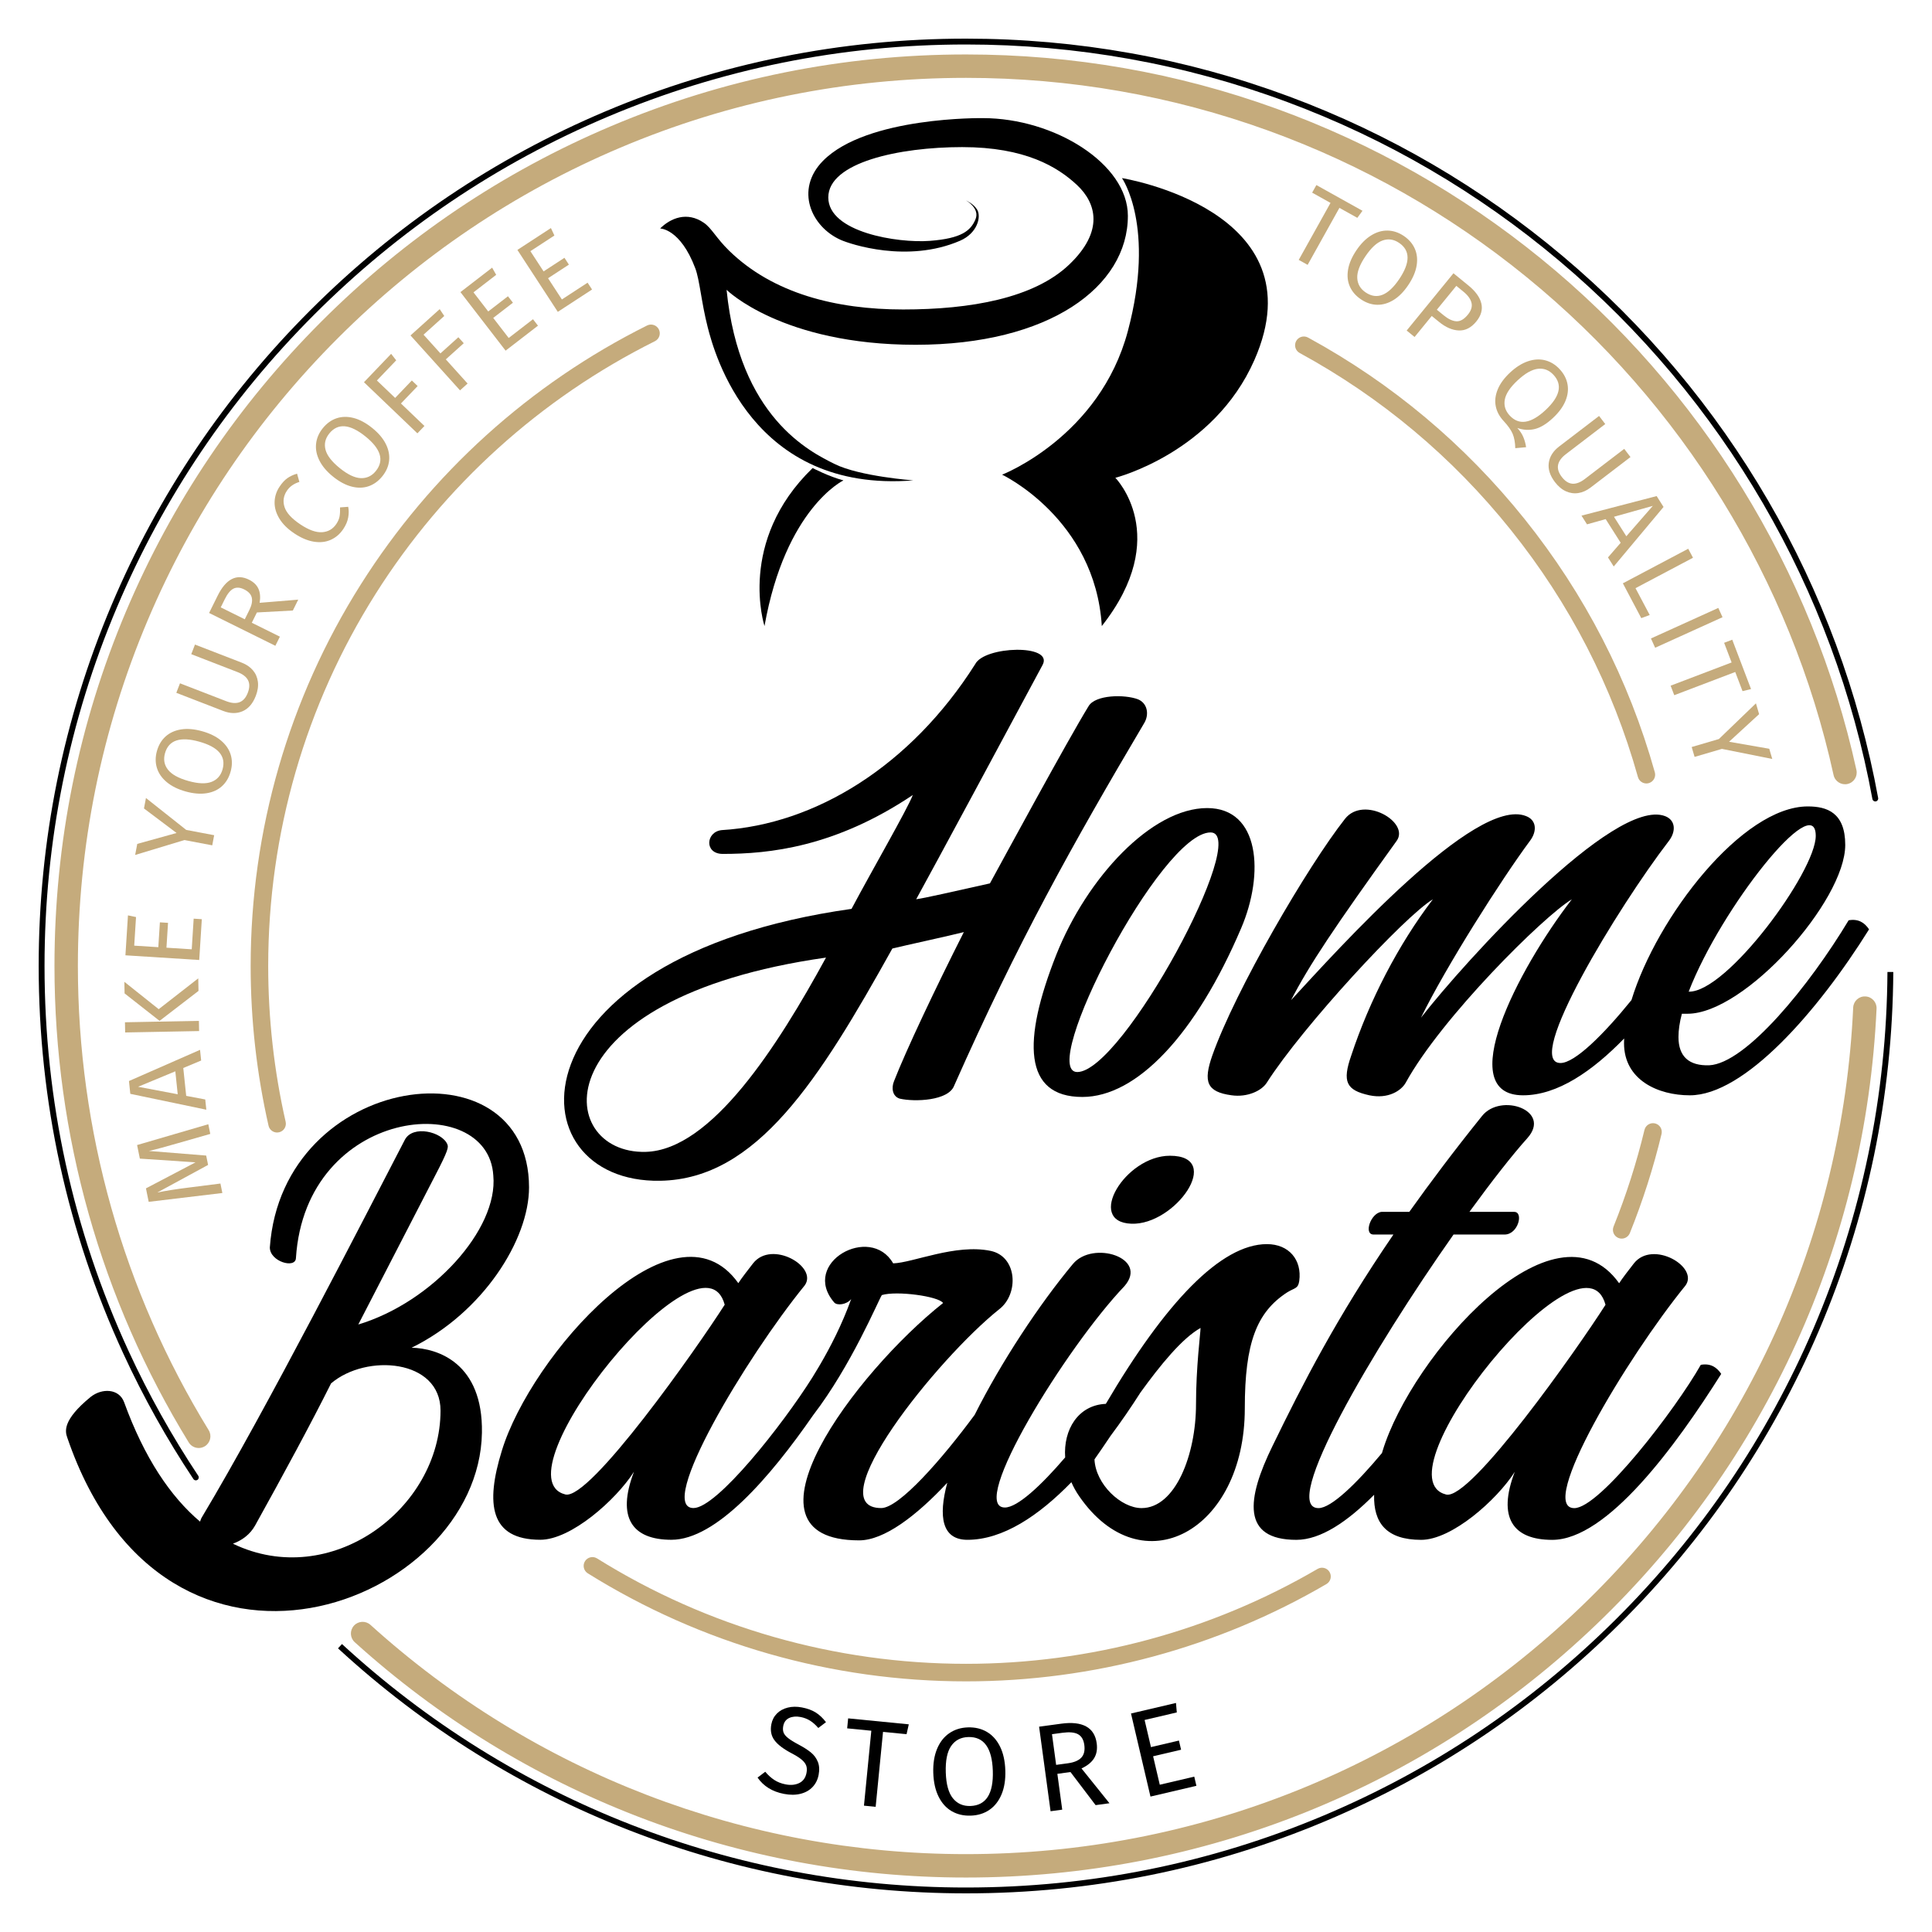 <?xml version="1.0" encoding="UTF-8"?> <!-- Generator: Adobe Illustrator 17.0.0, SVG Export Plug-In . SVG Version: 6.00 Build 0) --> <svg xmlns="http://www.w3.org/2000/svg" xmlns:xlink="http://www.w3.org/1999/xlink" version="1.1" id="Layer_1" x="0px" y="0px" width="250px" height="250px" viewBox="0 0 250 250" xml:space="preserve"> <g> <g> <path d="M125.01,25.939c0,0,1.826,1.007,1.213,2.452s-1.765,2.462-5.91,2.777c-4.145,0.315-13.132-1.108-13.132-5.622 s9.138-6.511,17.318-6.511s12.366,2.572,14.856,4.897c2.49,2.326,3.557,5.964-1.012,10.314c-4.569,4.35-12.777,5.8-21.477,5.8 s-16.853-2.079-22.517-7.606c-1.661-1.62-2.262-2.915-3.26-3.606c-2.181-1.511-4.319-0.608-5.666,0.731 c0,0,2.606,0.002,4.545,5.146c0.578,1.533,0.782,4.409,1.617,7.66c0.841,3.273,5.691,21.45,26.593,19.791 c0,0-6.922-0.514-10.15-2.109c-3.228-1.595-12.366-6.081-14.008-22.552c0,0,7.168,7.113,24.459,7.113s27.468-7.496,27.468-16.689 c0-6.73-9.521-12.64-18.768-12.64c0,0-15.006-0.235-20.683,5.527c-3.666,3.721-1.532,8.536,2.298,10.232 c1.231,0.545,8.638,3.047,15.431,0.109c2.244-0.97,2.75-3.064,2.243-3.981C126.046,26.407,125.01,25.939,125.01,25.939z"></path> <path d="M105.154,60.565c0,0,2.106,1.103,3.987,1.597c0,0-7.5,3.591-10.215,18.849C98.925,81.011,95.33,70.058,105.154,60.565z"></path> <path d="M142.573,81.011c-0.859-13.89-12.901-19.589-12.901-19.589s12.636-4.894,16.276-18.593 c3.611-13.59-0.766-19.783-0.766-19.783l0,0c0,0,25.673,4.122,17.139,23.535c-5.29,12.032-17.995,15.244-17.995,15.244 S151.76,69.366,142.573,81.011L142.573,81.011z"></path> </g> <g> <path d="M85.451,152.79c12.477-0.219,20.551-13.046,30.02-30.051c1.468-0.366,7.56-1.685,9.248-2.125 c-3.67,7.256-7.487,15.319-9.029,19.278c-0.367,0.879-0.22,1.979,0.734,2.272c1.908,0.44,6.312,0.294,7.046-1.685 c8.222-18.545,15.268-31.152,24.59-46.911c0.661-1.099,0.441-2.565-0.807-3.079c-1.761-0.66-5.504-0.587-6.385,0.879 c-2.789,4.544-11.084,19.864-12.772,22.942c-4.917,1.099-8.44,1.905-9.541,2.052c1.908-3.445,12.919-23.895,16.369-30.346 c1.395-2.712-7.559-2.419-8.734-0.074c-8.368,13.194-20.698,20.743-32.808,21.475c-2.055,0.22-2.275,3.079,0.147,3.079 c6.018,0.001,14.532-0.878,24.587-7.621c-0.661,1.759-5.359,9.895-7.928,14.733C65.638,123.907,66.149,153.155,85.451,152.79z M106.884,123.911c-6.239,11.435-14.827,24.921-23.341,25.141C71.653,149.344,69.82,129.185,106.884,123.911z"></path> <path d="M136.682,123.547c-4.405,11.142-4.258,18.399,3.374,18.399c7.046,0.001,14.679-8.062,20.552-21.842 c3.01-7.037,2.424-15.54-4.402-15.54C149.014,104.563,140.647,113.578,136.682,123.547z M156.647,107.716 c5.284,0.001-11.379,31.006-17.25,31.005C134.259,138.72,150.188,107.715,156.647,107.716z"></path> <path d="M239.212,119.085c-5.065,8.429-13.285,18.544-18.056,18.764c-2.569,0.073-3.963-1.1-3.963-3.666 c0-0.879,0.147-1.906,0.441-3.005l0.734,0c7.413,0.001,20.404-14.585,20.405-21.842c0-4.178-2.348-4.985-4.843-4.985 c-8.465-0.001-19.532,14.287-22.82,25.06c-3.601,4.448-7.329,8.143-9.183,8.143c-4.844-0.001,7.488-20.231,14.02-28.733 c0.954-1.246,0.881-2.712-0.514-3.225c-6.605-2.42-25.909,18.836-31.561,26.093c3.23-6.597,10.35-17.812,14.093-22.869 c0.954-1.246,0.881-2.712-0.514-3.225c-6.532-2.566-24.294,17.224-30.386,23.82c2.349-4.544,5.579-9.382,13.653-20.597 c1.762-2.419-4.256-5.938-6.678-2.859c-4.844,6.157-14.167,22.136-17.176,30.639c-1.174,3.372-0.734,4.691,2.495,5.131 c2.055,0.293,3.89-0.586,4.55-1.612c4.625-7.256,17.836-21.549,21.506-23.748c-4.477,5.864-8.221,13.12-10.57,20.23 c-1.174,3.372-0.661,4.471,2.348,5.131c2.422,0.513,4.11-0.586,4.697-1.612c4.625-8.429,17.836-21.549,21.506-23.748 c-7.12,9.235-15.341,25.361-6.314,25.362c4.46,0.001,8.974-3.131,13.082-7.352c-0.01,0.206-0.016,0.41-0.016,0.609 c-0.001,4.765,4.403,6.744,8.513,6.744c7.045,0.001,16.514-10.774,23.194-21.475C241.267,119.378,240.46,118.865,239.212,119.085z M234.957,108.162c0,4.618-11.524,20.304-16.442,20.157C222.699,117.47,234.957,102.078,234.957,108.162z"></path> <path d="M53.263,174.394c9.248-4.544,15.193-13.999,15.194-20.743c0.002-19.205-31.924-14.957-33.541,7.767 c0,1.833,3.302,2.786,3.376,1.393c1.25-19.645,24.882-21.769,25.541-10.7c0.66,6.964-7.928,16.419-17.469,19.277l9.91-19.204 c1.762-3.372,1.762-3.738,1.615-4.105c-0.66-1.613-4.477-2.566-5.504-0.587c-4.992,9.602-17.984,35.037-26.205,48.744 c-0.147,0.22-0.22,0.44-0.294,0.66c-3.816-3.226-7.192-8.211-9.833-15.468c-0.66-1.759-2.862-1.833-4.33-0.66 c-3.67,3.005-3.303,4.471-3.01,5.278c12.767,37.312,53.28,21.629,53.649-0.655C62.51,176.374,56.639,174.467,53.263,174.394z M30.142,199.754c1.174-0.44,2.202-1.172,2.862-2.345c3.744-6.743,7.194-13.121,9.836-18.398 c4.551-3.884,14.165-3.151,14.164,3.52C57.004,195.285,42.765,205.839,30.142,199.754z"></path> <path d="M146.398,158.349c5.651,0.22,12.037-8.795,4.992-8.796C145.592,149.552,140.454,158.128,146.398,158.349z"></path> <path d="M166.58,167.22c0.954-0.587,1.395-0.44,1.542-1.466c0.367-2.712-1.321-4.765-4.183-4.765 c-5.945-0.001-13.138,7.549-20.845,20.669c-3.566,0.15-5.516,3.322-5.263,6.93c-3.142,3.671-6.185,6.484-7.802,6.483 c-4.844-0.001,7.928-20.744,15.488-28.66c3.156-3.665-4.109-5.938-6.678-2.859c-4.352,5.215-9.313,12.735-12.719,19.53 c-4.237,5.744-9.772,12.061-12.09,12.061c-8.22-0.001,7.194-19.278,15.268-25.727c2.569-1.979,2.349-6.817-1.1-7.55 c-4.55-0.953-10.055,1.539-12.623,1.612c-2.935-5.131-12.036-0.074-7.633,5.057c0.367,0.44,1.615,0.294,2.202-0.439 c-1.208,3.346-2.684,6.191-4.034,8.502c-0.001,0-0.002,0-0.003,0c-0.043,0.077-0.088,0.155-0.134,0.234 c-0.292,0.495-0.576,0.963-0.851,1.406c-3.907,6.211-12.368,16.904-15.384,16.903c-4.844-0.001,6.754-19.424,14.387-28.806 c1.762-2.419-4.256-5.938-6.678-2.859c-0.514,0.66-1.541,1.979-1.908,2.565c-8.292-11.656-26.862,9.38-30.606,21.695 c-2.129,6.89-1.542,11.508,4.99,11.509c3.963,0.001,9.762-5.13,12.11-8.795c-2.276,5.937-0.221,8.796,4.843,8.797 c5.804,0.001,12.78-8.088,18.342-16.121c4.929-6.416,8.415-14.798,8.889-15.543c1.908-0.586,7.339,0.147,7.926,1.027 c-11.303,8.942-27.671,30.711-10.865,30.713c3.235,0,7.374-3.142,11.407-7.453c-1.181,4.389-0.691,7.381,2.611,7.381 c4.593,0,9.243-3.131,13.448-7.453c0.269,0.616,0.603,1.224,1.011,1.81c8.072,11.729,21.43,4.547,21.431-11.36 C161.075,173.743,162.617,169.785,166.58,167.22z M73.151,193.381c-9.027-2.273,17.691-35.403,20.625-24.554 C90.179,174.47,76.306,194.187,73.151,193.381z M154.763,181.733c-0.001,6.451-2.643,13.414-7.047,13.414 c-2.642,0-5.944-3.079-6.091-6.304c0.591-0.83,1.297-1.876,2.082-3.042c1.39-1.854,2.688-3.757,3.87-5.612 c2.596-3.597,5.419-7.039,7.774-8.351C155.351,172.423,154.763,176.895,154.763,181.733z"></path> <path d="M220.081,176.608c-3.23,5.717-13.065,18.544-16.368,18.544c-4.844-0.001,6.754-19.424,14.388-28.806 c1.761-2.419-4.256-5.938-6.678-2.86c-0.514,0.66-1.541,1.979-1.908,2.566c-8.292-11.656-26.862,9.38-30.606,21.695 c-0.029,0.093-0.055,0.183-0.082,0.275c-3.275,3.921-6.56,7.128-8.211,7.128c-5.064-0.001,7.048-20.597,17.471-35.403l6.605,0.001 c1.762,0,2.496-2.932,1.248-2.932l-5.798-0.001c2.936-4.031,5.579-7.403,7.487-9.528c3.23-3.592-3.449-5.938-5.871-2.859 c-3.596,4.471-6.68,8.575-9.395,12.387l-3.596,0c-1.395,0.147-2.349,2.932-1.028,2.932l2.569,0 c-7.414,10.848-11.745,19.351-15.635,27.34c-3.377,6.89-4.038,12.168,3.081,12.168c3.145,0,6.635-2.376,10.056-5.83 c-0.095,3.629,1.581,5.831,6.09,5.831c3.963,0,9.761-5.13,12.11-8.795c-2.276,5.937-0.221,8.796,4.843,8.797 c7.119,0.001,16-12.167,21.872-21.476C222.136,176.901,221.329,176.388,220.081,176.608z M187.127,193.391 c-9.027-2.273,17.691-35.403,20.625-24.554C204.156,174.48,190.283,194.197,187.127,193.391z"></path> </g> <g> <path fill="#C5AB7C" d="M25.715,187.371c-0.509,0-1.006-0.256-1.292-0.722C13.057,168.144,7.049,146.827,7.049,125 c0-15.923,3.119-31.37,9.27-45.913c5.941-14.046,14.446-26.66,25.278-37.492s23.446-19.337,37.492-25.278 c14.543-6.151,29.99-9.27,45.913-9.27c13.803,0,27.322,2.362,40.182,7.022c12.427,4.502,23.948,11.036,34.243,19.418 c20.644,16.809,35.132,40.305,40.795,66.158c0.179,0.817-0.338,1.624-1.155,1.803c-0.817,0.178-1.624-0.338-1.803-1.155 c-5.517-25.187-19.634-48.079-39.749-64.458c-10.031-8.168-21.256-14.533-33.363-18.919c-12.528-4.539-25.7-6.84-39.15-6.84 c-15.515,0-30.566,3.038-44.733,9.031c-13.685,5.788-25.975,14.075-36.53,24.63s-18.841,22.845-24.63,36.53 c-5.992,14.167-9.031,29.218-9.031,44.733c0,21.267,5.853,42.037,16.926,60.064c0.438,0.713,0.215,1.645-0.498,2.083 C26.258,187.298,25.985,187.371,25.715,187.371z"></path> <path fill="#C5AB7C" d="M125.001,242.952c-29.297,0-57.387-10.814-79.097-30.45c-0.62-0.561-0.668-1.518-0.107-2.139 c0.561-0.62,1.518-0.668,2.139-0.107c21.151,19.131,48.52,29.667,77.065,29.667c29.76,0,57.984-11.331,79.471-31.907 c21.42-20.511,33.967-48.083,35.329-77.636c0.038-0.835,0.738-1.485,1.582-1.443c0.835,0.038,1.481,0.747,1.443,1.582 c-1.398,30.334-14.275,58.632-36.259,79.684C184.513,231.322,155.546,242.952,125.001,242.952z"></path> <path d="M25.342,191.557c-0.122,0-0.243-0.059-0.316-0.169c-3.426-5.149-6.473-10.602-9.056-16.205 C8.695,159.4,5.006,142.516,5.006,125c0-16.2,3.173-31.915,9.43-46.709c6.044-14.29,14.696-27.123,25.716-38.143 c11.02-11.02,23.853-19.673,38.142-25.717C93.087,8.173,108.802,5,125.001,5c14.391,0,28.465,2.521,41.831,7.493 c12.914,4.804,24.83,11.76,35.418,20.676c21.313,17.948,35.796,42.84,40.783,70.091c0.038,0.206-0.099,0.403-0.304,0.44 c-0.206,0.039-0.403-0.099-0.44-0.304c-4.955-27.079-19.347-51.813-40.526-69.648c-10.521-8.86-22.362-15.773-35.194-20.546 c-13.281-4.94-27.266-7.445-41.567-7.445c-16.097,0-31.713,3.153-46.413,9.371C64.39,21.133,51.638,29.731,40.687,40.683 C29.736,51.634,21.138,64.386,15.133,78.585C8.915,93.286,5.763,108.902,5.763,125c0,17.406,3.666,34.184,10.895,49.866 c2.567,5.568,5.594,10.986,8.999,16.103c0.116,0.174,0.069,0.409-0.105,0.525C25.487,191.536,25.414,191.557,25.342,191.557z"></path> <path d="M125.001,245c-30.201,0-59.061-11.26-81.262-31.704l0.513-0.557c22.061,20.316,50.739,31.504,80.749,31.504 c16.034,0,31.594-3.129,46.245-9.3c14.152-5.96,26.875-14.497,37.815-25.373c10.937-10.873,19.548-23.541,25.594-37.654 c6.256-14.604,9.48-30.129,9.581-46.144l0.757,0.005c-0.102,16.116-3.347,31.74-9.643,46.437 c-6.084,14.202-14.75,26.951-25.756,37.893c-11.01,10.944-23.813,19.535-38.055,25.533C156.795,241.851,141.137,245,125.001,245z"></path> <path fill="#C5AB7C" d="M209.846,160.277c-0.141,0-0.285-0.026-0.424-0.083c-0.582-0.234-0.863-0.896-0.629-1.478 c1.632-4.052,2.978-8.261,4.001-12.508c0.147-0.61,0.76-0.986,1.37-0.838c0.61,0.147,0.985,0.76,0.838,1.37 c-1.048,4.355-2.428,8.671-4.102,12.826C210.721,160.008,210.295,160.277,209.846,160.277z"></path> <path fill="#C5AB7C" d="M213.042,101.38c-0.496,0-0.952-0.328-1.093-0.829c-3.282-11.696-8.817-22.456-16.452-31.981 c-7.554-9.424-16.746-17.127-27.323-22.896c-0.551-0.3-0.753-0.99-0.453-1.541c0.3-0.551,0.991-0.753,1.541-0.453 c10.842,5.913,20.264,13.81,28.007,23.469c7.827,9.765,13.501,20.796,16.866,32.788c0.17,0.604-0.183,1.231-0.786,1.4 C213.246,101.366,213.143,101.38,213.042,101.38z"></path> <path fill="#C5AB7C" d="M35.855,146.547c-0.518,0-0.986-0.357-1.106-0.883c-1.536-6.738-2.315-13.69-2.315-20.664 c0-17.537,4.926-34.607,14.246-49.363c9.069-14.36,21.882-25.95,37.053-33.519c0.561-0.28,1.243-0.052,1.523,0.509 c0.28,0.561,0.052,1.243-0.509,1.523c-14.8,7.383-27.299,18.69-36.146,32.699C39.51,91.243,34.705,107.893,34.705,125 c0,6.804,0.76,13.587,2.258,20.159c0.139,0.611-0.243,1.22-0.855,1.36C36.023,146.538,35.938,146.547,35.855,146.547z"></path> <path fill="#C5AB7C" d="M125.001,217.568c-17.362,0-34.286-4.835-48.943-13.982c-0.532-0.332-0.694-1.032-0.362-1.565 c0.332-0.532,1.033-0.694,1.565-0.362c14.296,8.922,30.804,13.638,47.741,13.638c16.014,0,31.745-4.246,45.492-12.28 c0.542-0.317,1.237-0.134,1.553,0.407c0.316,0.542,0.134,1.237-0.407,1.553C157.545,213.214,141.418,217.568,125.001,217.568z"></path> <g> <path fill="#C5AB7C" d="M24.325,153.683c-1.512,0.186-2.834,0.396-3.968,0.627l6.57-3.569l-0.248-1.211l-7.409-0.597 c0.885-0.2,2.144-0.538,3.776-1.013l4.165-1.192l-0.256-1.252l-9.216,2.693l0.359,1.756l7.201,0.483l-6.414,3.367l0.356,1.742 l9.533-1.142l-0.25-1.225L24.325,153.683z"></path> <path fill="#C5AB7C" d="M26.559,142.271l-2.465-0.467l-0.378-3.605l2.314-0.969l-0.145-1.381l-9.198,4.036l0.174,1.657 l9.837,2.055L26.559,142.271z M17.868,140.627l4.818-1.999l0.311,2.97L17.868,140.627z"></path> <rect x="16.204" y="132.162" transform="matrix(1 -0.019 0.019 1 -2.545 0.427)" fill="#C5AB7C" width="9.569" height="1.319"></rect> <polygon fill="#C5AB7C" points="25.686,128.224 25.654,126.599 20.536,130.587 16.092,127.046 16.121,128.546 20.648,132.099 "></polygon> <polygon fill="#C5AB7C" points="26.115,118.942 25.061,118.875 24.81,122.839 21.539,122.632 21.743,119.416 20.69,119.35 20.486,122.565 17.367,122.367 17.602,118.667 16.558,118.448 16.23,123.617 25.78,124.223 "></polygon> <polygon fill="#C5AB7C" points="27.465,109.386 27.713,108.076 24.097,107.39 18.887,103.263 18.63,104.614 22.848,107.789 17.761,109.199 17.489,110.632 23.862,108.703 "></polygon> <path fill="#C5AB7C" d="M28.601,95.831c-0.622-0.525-1.433-0.927-2.431-1.207c-1.016-0.285-1.927-0.364-2.731-0.238 c-0.804,0.126-1.473,0.429-2.007,0.909c-0.533,0.48-0.909,1.108-1.126,1.884c-0.215,0.767-0.215,1.497-0.001,2.192 c0.214,0.694,0.637,1.305,1.268,1.833c0.631,0.528,1.442,0.93,2.431,1.207c1.008,0.282,1.913,0.36,2.718,0.234 c0.804-0.125,1.471-0.429,2-0.911c0.529-0.481,0.902-1.11,1.119-1.886c0.217-0.776,0.22-1.508,0.009-2.197 C29.64,96.963,29.224,96.356,28.601,95.831z M28.799,99.556c-0.222,0.793-0.695,1.332-1.418,1.615 c-0.724,0.283-1.723,0.246-2.998-0.111c-1.284-0.359-2.167-0.847-2.648-1.462c-0.481-0.616-0.61-1.324-0.385-2.127 c0.474-1.694,1.955-2.193,4.443-1.497C28.271,96.668,29.273,97.862,28.799,99.556z"></path> <path fill="#C5AB7C" d="M32.723,86.731c-0.358-0.422-0.835-0.748-1.431-0.978l-6.062-2.346l-0.481,1.244l5.971,2.31 c0.7,0.271,1.16,0.627,1.38,1.07c0.221,0.443,0.208,0.984-0.039,1.623c-0.244,0.63-0.599,1.034-1.064,1.211 c-0.466,0.177-1.044,0.132-1.735-0.135l-5.971-2.31l-0.476,1.23l6.062,2.345c0.915,0.354,1.752,0.367,2.509,0.04 c0.757-0.328,1.328-0.988,1.712-1.981c0.254-0.656,0.345-1.269,0.272-1.838C33.297,87.648,33.082,87.153,32.723,86.731z"></path> <path fill="#C5AB7C" d="M33.443,76.19c-0.221-0.492-0.63-0.886-1.228-1.182c-0.805-0.399-1.547-0.423-2.227-0.073 c-0.68,0.351-1.285,1.061-1.815,2.131l-1.116,2.252l8.574,4.248l0.586-1.182l-3.634-1.8l0.66-1.331L37.894,79l0.697-1.406 l-4.992,0.409C33.716,77.286,33.664,76.682,33.443,76.19z M32.266,78.94l-0.592,1.194l-3.111-1.541l0.524-1.058 c0.349-0.705,0.721-1.159,1.116-1.361c0.395-0.202,0.858-0.172,1.388,0.091c0.564,0.279,0.895,0.639,0.991,1.08 C32.68,77.786,32.575,78.317,32.266,78.94z"></path> <path fill="#C5AB7C" d="M44.001,65.658c0.017,0.424-0.001,0.801-0.055,1.132c-0.054,0.331-0.195,0.666-0.421,1.005 c-0.442,0.662-1.057,1.02-1.844,1.073c-0.787,0.053-1.727-0.286-2.82-1.016c-1.124-0.751-1.805-1.498-2.043-2.242 c-0.238-0.744-0.136-1.446,0.307-2.108c0.36-0.539,0.898-0.92,1.615-1.142l-0.303-1.071c-0.504,0.154-0.926,0.353-1.268,0.598 c-0.342,0.245-0.672,0.606-0.991,1.084c-0.412,0.616-0.626,1.279-0.645,1.991c-0.019,0.712,0.184,1.42,0.608,2.127 c0.424,0.707,1.071,1.351,1.941,1.932c0.87,0.581,1.709,0.939,2.516,1.071c0.807,0.133,1.54,0.055,2.196-0.236 c0.656-0.291,1.201-0.759,1.633-1.406c0.334-0.5,0.545-0.999,0.633-1.498c0.088-0.498,0.087-0.955-0.002-1.371L44.001,65.658z"></path> <path fill="#C5AB7C" d="M48.159,55.375c-0.823-0.661-1.629-1.092-2.418-1.293c-0.789-0.2-1.523-0.184-2.203,0.047 c-0.679,0.232-1.271,0.662-1.776,1.29c-0.499,0.62-0.786,1.292-0.862,2.015c-0.076,0.723,0.072,1.451,0.445,2.184 c0.373,0.733,0.96,1.421,1.761,2.065c0.816,0.655,1.618,1.083,2.407,1.284c0.789,0.201,1.521,0.183,2.197-0.051 c0.676-0.235,1.266-0.666,1.77-1.294c0.505-0.628,0.795-1.3,0.872-2.016c0.077-0.716-0.068-1.438-0.433-2.166 C49.554,56.713,48.967,56.025,48.159,55.375z M48.637,60.944c-0.516,0.642-1.163,0.952-1.939,0.927 c-0.776-0.024-1.681-0.451-2.713-1.28c-1.039-0.835-1.659-1.63-1.86-2.386c-0.201-0.755-0.04-1.457,0.482-2.107 c1.102-1.371,2.66-1.248,4.673,0.371C49.286,58.081,49.738,59.573,48.637,60.944z"></path> <polygon fill="#C5AB7C" points="54.043,49.954 53.291,49.234 51.13,51.491 48.772,49.235 51.269,46.626 50.612,45.786 47.097,49.459 54.011,56.074 54.923,55.121 51.883,52.211 "></polygon> <polygon fill="#C5AB7C" points="60.009,44.412 59.312,43.638 56.991,45.731 54.806,43.306 57.488,40.889 56.895,40.002 53.119,43.406 59.526,50.513 60.506,49.63 57.688,46.504 "></polygon> <polygon fill="#C5AB7C" points="65.825,43.734 63.823,41.139 66.374,39.171 65.729,38.335 63.178,40.303 61.27,37.829 64.206,35.564 63.682,34.635 59.58,37.798 65.425,45.375 69.614,42.143 68.97,41.308 "></polygon> <polygon fill="#C5AB7C" points="76.034,36.579 72.707,38.749 70.917,36.003 73.615,34.243 73.039,33.359 70.34,35.12 68.633,32.502 71.739,30.476 71.29,29.509 66.951,32.339 72.179,40.354 76.611,37.463 "></polygon> </g> <g> <polygon fill="#C5AB7C" points="176.306,27.275 170.339,23.947 169.791,24.929 172.168,26.256 168.055,33.63 169.207,34.273 173.32,26.898 175.637,28.19 "></polygon> <path fill="#C5AB7C" d="M183.31,34.377c0.133-0.803,0.056-1.534-0.233-2.191c-0.288-0.657-0.767-1.211-1.435-1.661 c-0.661-0.445-1.354-0.674-2.081-0.689c-0.727-0.015-1.439,0.194-2.138,0.628c-0.699,0.433-1.336,1.076-1.91,1.929 c-0.584,0.868-0.943,1.703-1.076,2.506c-0.134,0.803-0.055,1.532,0.237,2.185c0.291,0.654,0.771,1.205,1.439,1.655 c0.668,0.45,1.362,0.683,2.082,0.699c0.72,0.016,1.427-0.189,2.121-0.614c0.694-0.426,1.331-1.069,1.909-1.929 C182.815,36.02,183.176,35.181,183.31,34.377z M181.062,36.112c-1.438,2.135-2.886,2.711-4.345,1.729 c-0.684-0.46-1.046-1.078-1.088-1.854c-0.042-0.776,0.308-1.712,1.047-2.811c0.745-1.106,1.484-1.791,2.221-2.054 c0.735-0.264,1.449-0.163,2.14,0.302C182.496,32.406,182.504,33.969,181.062,36.112z"></path> <path fill="#C5AB7C" d="M190.024,36.95l-1.947-1.59l-6.053,7.411l1.022,0.835l2.223-2.721l0.936,0.764 c0.868,0.709,1.724,1.08,2.57,1.113c0.845,0.033,1.599-0.355,2.261-1.165c0.621-0.76,0.837-1.537,0.648-2.331 C191.495,38.471,190.942,37.7,190.024,36.95z M189.94,40.719c-0.486,0.595-0.979,0.88-1.478,0.855 c-0.499-0.026-1.047-0.281-1.642-0.767l-0.893-0.729l2.522-3.087l0.914,0.747c0.581,0.474,0.93,0.957,1.049,1.449 C190.531,39.677,190.374,40.188,189.94,40.719z"></path> <path fill="#C5AB7C" d="M202.563,51.895c0.312-0.752,0.402-1.481,0.27-2.187c-0.132-0.706-0.472-1.353-1.021-1.943 c-0.543-0.583-1.166-0.964-1.87-1.143c-0.704-0.18-1.446-0.138-2.225,0.126c-0.779,0.263-1.545,0.745-2.298,1.445 c-0.766,0.712-1.304,1.443-1.612,2.192s-0.396,1.471-0.26,2.167c0.135,0.696,0.474,1.335,1.016,1.918 c0.58,0.624,0.973,1.182,1.178,1.674c0.205,0.492,0.317,1.108,0.336,1.85l1.4-0.126c-0.068-0.468-0.188-0.906-0.36-1.315 c-0.172-0.409-0.431-0.8-0.778-1.173c0.77,0.27,1.523,0.316,2.26,0.136c0.737-0.179,1.515-0.651,2.336-1.414 C201.708,53.382,202.25,52.647,202.563,51.895z M199.98,53.074c-1.885,1.753-3.426,1.986-4.624,0.698 c-0.561-0.604-0.774-1.287-0.638-2.052c0.135-0.765,0.688-1.598,1.658-2.5c0.976-0.908,1.852-1.407,2.629-1.497 c0.776-0.09,1.448,0.17,2.016,0.78C202.218,49.791,201.871,51.315,199.98,53.074z"></path> <path fill="#C5AB7C" d="M210.984,59.142l-0.81-1.059l-5.086,3.888c-0.596,0.456-1.14,0.662-1.633,0.619 c-0.493-0.043-0.948-0.336-1.364-0.881c-0.411-0.537-0.57-1.05-0.478-1.54c0.092-0.49,0.432-0.959,1.021-1.409l5.086-3.889 l-0.801-1.048l-5.163,3.948c-0.78,0.596-1.228,1.302-1.343,2.119c-0.116,0.817,0.15,1.648,0.797,2.494 c0.427,0.559,0.903,0.956,1.426,1.191c0.523,0.235,1.058,0.31,1.605,0.224c0.546-0.086,1.073-0.322,1.581-0.71L210.984,59.142z"></path> <path fill="#C5AB7C" d="M214.369,64.191l-9.725,2.532l0.714,1.126l2.416-0.676l1.941,3.061l-1.643,1.897l0.744,1.173l6.445-7.704 L214.369,64.191z M210.447,69.391l-1.599-2.522l5.026-1.41L210.447,69.391z"></path> <polygon fill="#C5AB7C" points="219.073,72.173 218.456,71.007 209.998,75.481 212.381,79.987 213.472,79.583 211.634,76.109 "></polygon> <rect x="213.417" y="80.54" transform="matrix(0.911 -0.413 0.413 0.911 -14.055 97.387)" fill="#C5AB7C" width="9.569" height="1.319"></rect> <polygon fill="#C5AB7C" points="225.483,89.434 226.583,89.164 224.153,82.778 223.101,83.178 224.07,85.722 216.178,88.726 216.648,89.959 224.539,86.955 "></polygon> <polygon fill="#C5AB7C" points="228.941,96.889 223.74,95.983 227.628,92.411 227.217,91.012 222.422,95.632 218.904,96.664 219.279,97.943 222.81,96.907 229.329,98.208 "></polygon> </g> <g> <polygon points="154.537,229.897 150.075,230.943 149.212,227.261 152.832,226.413 152.553,225.227 148.934,226.075 148.111,222.564 152.277,221.588 152.171,220.362 146.351,221.726 148.87,232.476 154.814,231.083 "></polygon> <path d="M141.577,227.513c0.327-0.53,0.439-1.176,0.335-1.938c-0.139-1.027-0.596-1.752-1.37-2.175 c-0.775-0.423-1.844-0.542-3.21-0.357l-2.874,0.39l1.485,10.941l1.508-0.205l-0.629-4.637l1.699-0.23l3.249,4.281l1.794-0.243 l-3.619-4.506C140.706,228.483,141.25,228.043,141.577,227.513z M138.188,228.167l-1.524,0.207l-0.538-3.97l1.349-0.183 c0.9-0.122,1.574-0.06,2.023,0.187c0.448,0.246,0.719,0.708,0.811,1.386c0.098,0.72-0.033,1.269-0.391,1.646 C139.559,227.817,138.982,228.059,138.188,228.167z"></path> <path d="M129.403,226.003c-0.417-0.842-0.983-1.473-1.696-1.894c-0.714-0.42-1.535-0.616-2.464-0.586 c-0.919,0.029-1.723,0.283-2.413,0.759c-0.69,0.477-1.216,1.153-1.578,2.031c-0.362,0.877-0.524,1.909-0.486,3.094 c0.039,1.207,0.267,2.231,0.684,3.072c0.417,0.842,0.982,1.47,1.696,1.886c0.714,0.415,1.535,0.608,2.464,0.578 c0.929-0.03,1.736-0.28,2.421-0.751c0.685-0.471,1.208-1.14,1.571-2.007c0.362-0.866,0.524-1.898,0.486-3.094 C130.048,227.874,129.82,226.845,129.403,226.003z M125.57,233.694c-0.951,0.031-1.707-0.303-2.269-1.001 c-0.562-0.698-0.868-1.81-0.917-3.338c-0.049-1.538,0.181-2.678,0.692-3.421c0.51-0.743,1.246-1.13,2.207-1.161 c2.029-0.065,3.091,1.392,3.187,4.371C128.566,232.112,127.599,233.628,125.57,233.694z"></path> <polygon points="109.623,223.648 112.748,223.955 111.796,233.652 113.31,233.8 114.263,224.104 117.309,224.403 117.596,223.128 109.75,222.356 "></polygon> <path d="M102.123,222.305c0.418-0.191,0.91-0.233,1.476-0.124c0.451,0.087,0.859,0.244,1.223,0.472 c0.364,0.228,0.719,0.544,1.066,0.948l0.994-0.755c-0.4-0.523-0.837-0.936-1.312-1.24c-0.475-0.303-1.074-0.525-1.798-0.664 c-0.661-0.127-1.274-0.12-1.84,0.021c-0.566,0.142-1.034,0.399-1.406,0.774c-0.371,0.375-0.609,0.835-0.714,1.38 c-0.155,0.808-0.022,1.497,0.401,2.068c0.423,0.571,1.159,1.131,2.206,1.681c0.593,0.31,1.036,0.591,1.331,0.844 c0.294,0.252,0.487,0.51,0.578,0.772c0.091,0.262,0.102,0.572,0.033,0.928c-0.121,0.629-0.433,1.067-0.938,1.313 c-0.504,0.246-1.092,0.304-1.763,0.175c-0.556-0.107-1.042-0.296-1.457-0.566c-0.416-0.27-0.81-0.626-1.182-1.068l-0.993,0.755 c0.775,1.117,1.912,1.82,3.413,2.109c0.797,0.153,1.513,0.15,2.148-0.011c0.635-0.161,1.153-0.453,1.556-0.876 c0.402-0.423,0.664-0.949,0.785-1.579c0.125-0.65,0.089-1.215-0.107-1.693c-0.196-0.478-0.497-0.882-0.901-1.21 c-0.405-0.328-0.928-0.662-1.569-1.004c-0.612-0.324-1.072-0.608-1.378-0.853c-0.307-0.244-0.502-0.486-0.587-0.725 c-0.085-0.239-0.097-0.516-0.036-0.831C101.448,222.844,101.706,222.496,102.123,222.305z"></path> </g> </g> </g> </svg> 